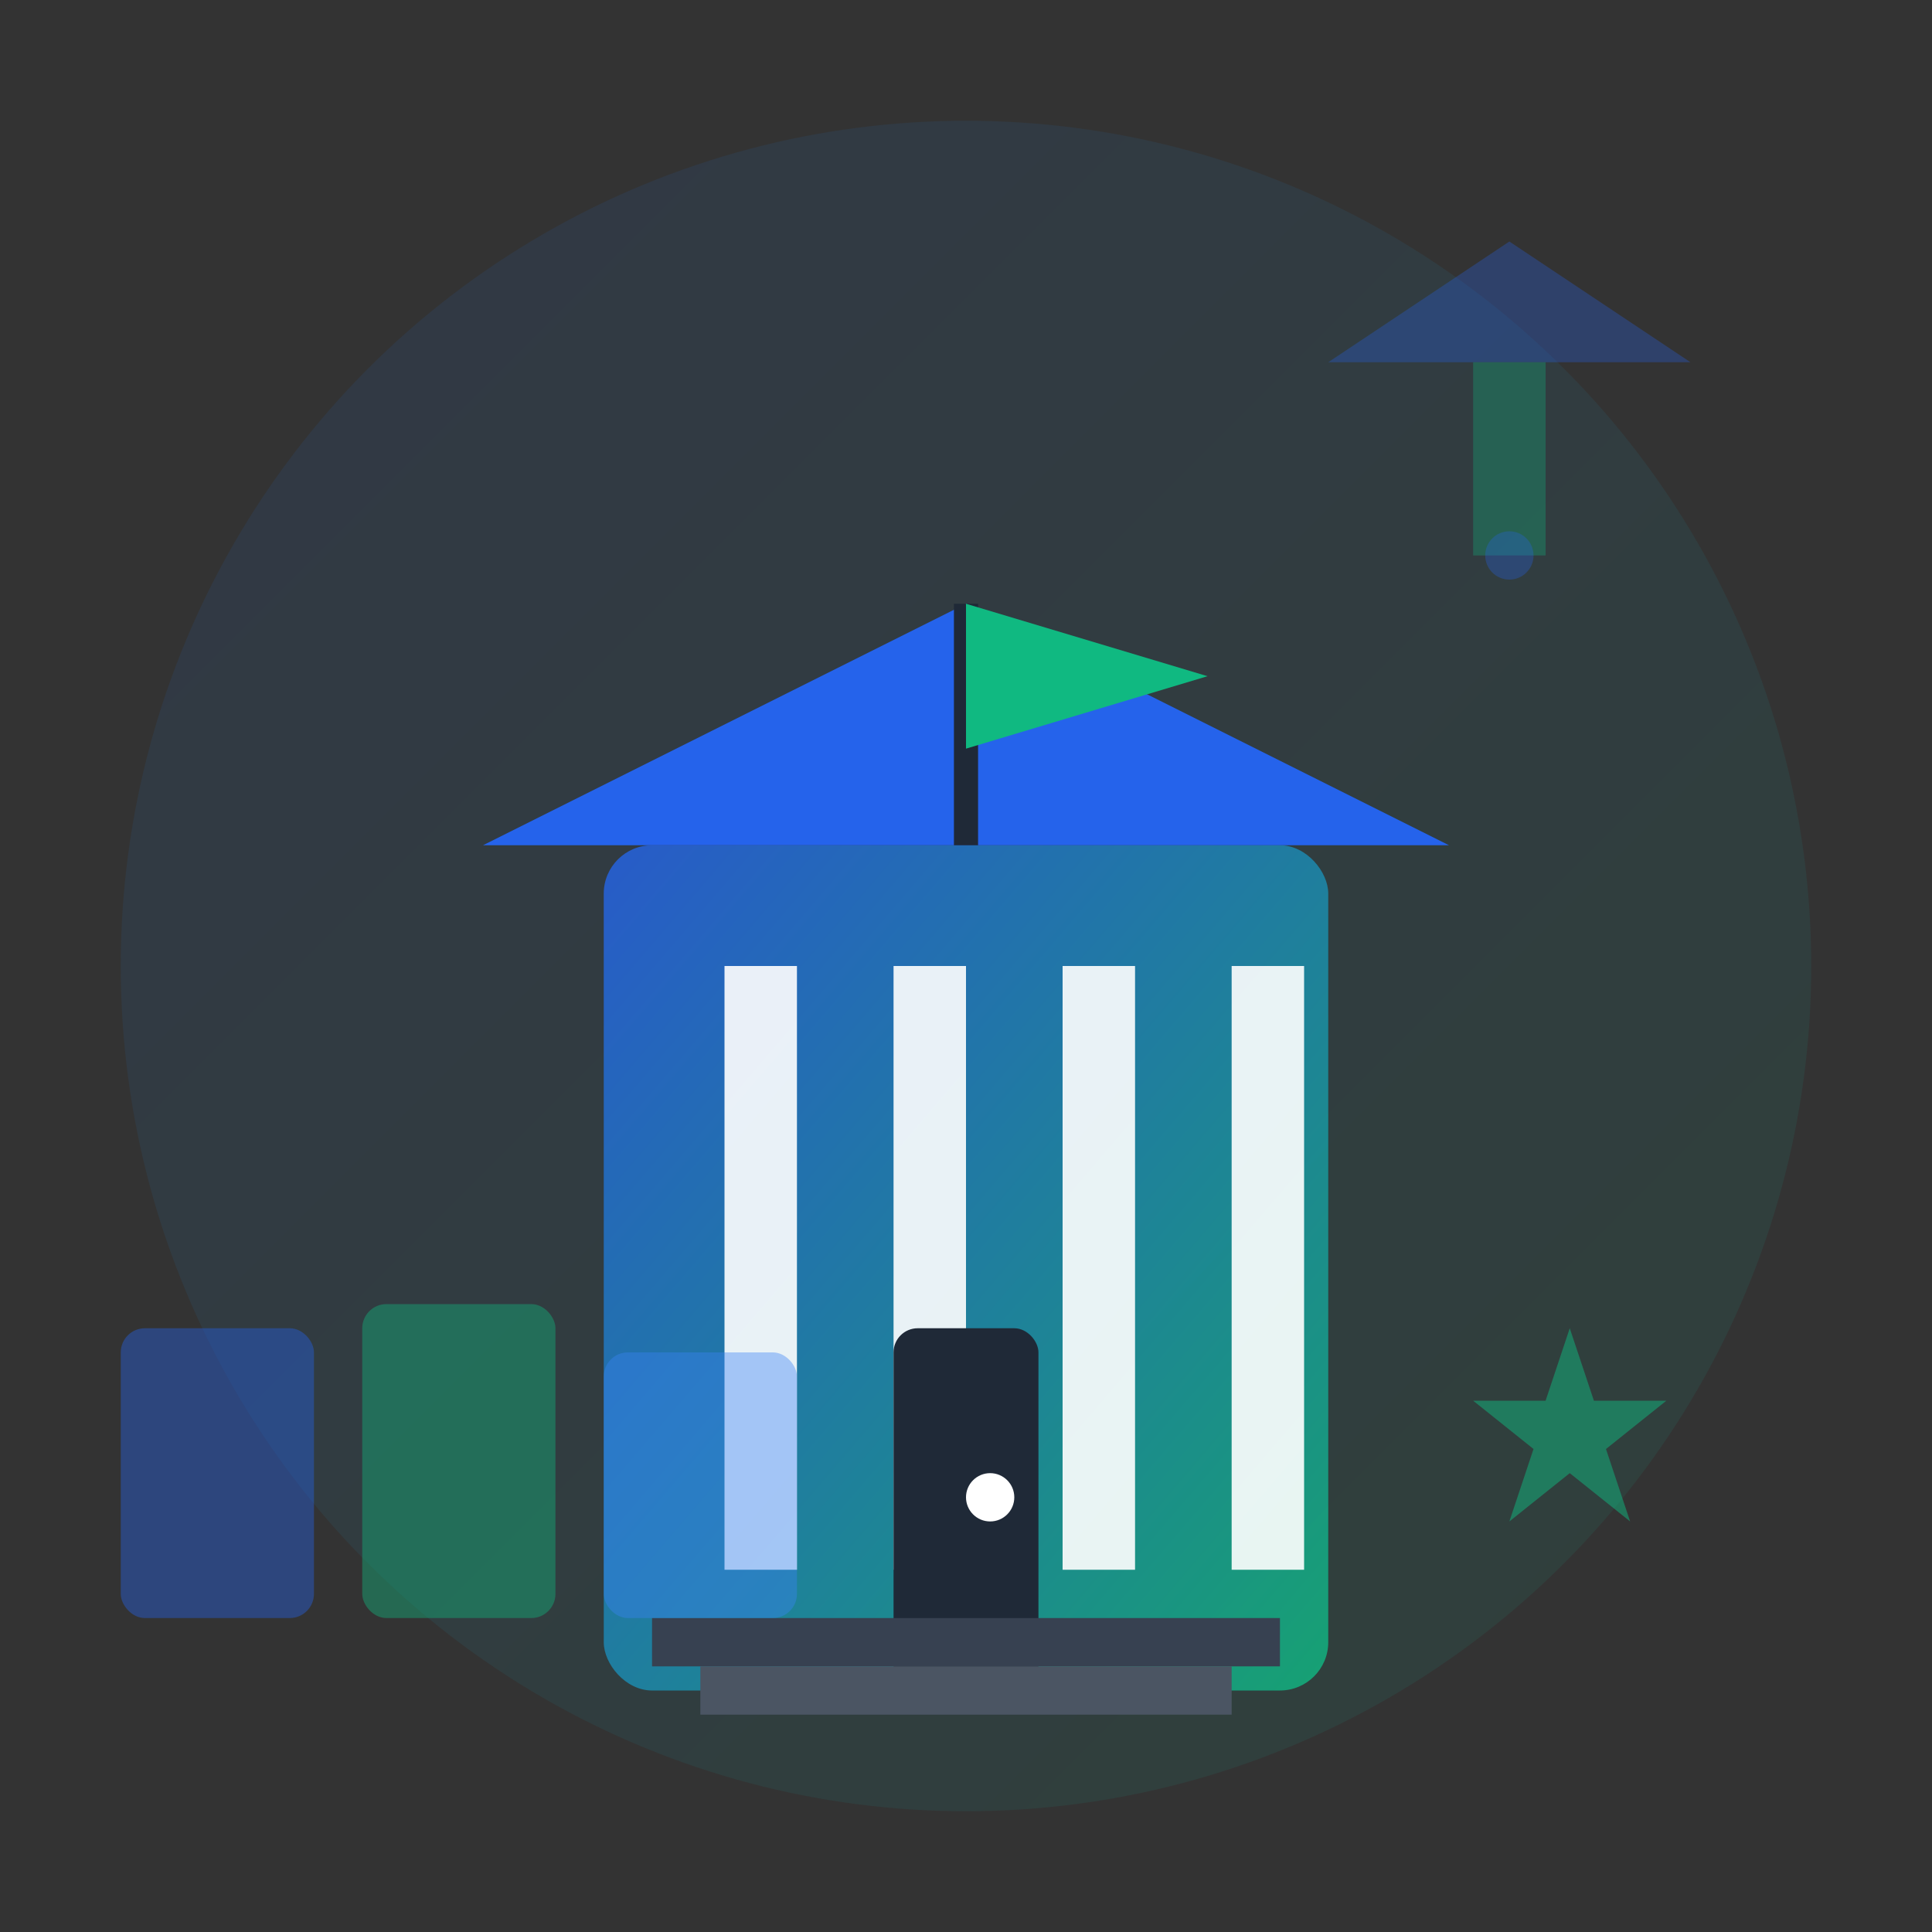 <svg width="80" height="80" viewBox="0 0 80 80" xmlns="http://www.w3.org/2000/svg">
  <rect x="0" y="0" width="80" height="80" fill="#333333" stroke="none"/>
  <defs>
    <linearGradient id="aboutGradient" x1="0%" y1="0%" x2="100%" y2="100%">
      <stop offset="0%" style="stop-color:#2563eb;stop-opacity:1" />
      <stop offset="100%" style="stop-color:#10b981;stop-opacity:1" />
    </linearGradient>
  </defs>
  
  <!-- Background circle -->
  <circle cx="40" cy="40" r="35" fill="url(#aboutGradient)" opacity="0.1"/>
  
  <!-- Main building/institution icon -->
  <g transform="translate(15, 20)">
    <!-- Main building -->
    <rect x="10" y="15" width="30" height="35" fill="url(#aboutGradient)" opacity="0.8" rx="2"/>
    
    <!-- Roof -->
    <polygon points="5,15 25,5 45,15" fill="#2563eb"/>
    
    <!-- Columns -->
    <rect x="15" y="20" width="3" height="25" fill="white" opacity="0.9"/>
    <rect x="22" y="20" width="3" height="25" fill="white" opacity="0.9"/>
    <rect x="29" y="20" width="3" height="25" fill="white" opacity="0.9"/>
    <rect x="36" y="20" width="3" height="25" fill="white" opacity="0.9"/>
    
    <!-- Door -->
    <rect x="22" y="35" width="6" height="15" fill="#1f2937" rx="1"/>
    <circle cx="26" cy="42" r="1" fill="white"/>
    
    <!-- Steps -->
    <rect x="12" y="47" width="26" height="2" fill="#374151"/>
    <rect x="14" y="49" width="22" height="2" fill="#4b5563"/>
    
    <!-- Flag -->
    <line x1="25" y1="5" x2="25" y2="15" stroke="#1f2937" stroke-width="1"/>
    <polygon points="25,5 35,8 25,11" fill="#10b981"/>
  </g>
  
  <!-- Decorative elements -->
  <!-- Graduation cap -->
  <g transform="translate(55, 10)">
    <polygon points="0,5 15,5 7.5,0" fill="#2563eb" opacity="0.3"/>
    <rect x="6" y="5" width="3" height="8" fill="#10b981" opacity="0.3"/>
    <circle cx="7.5" cy="13" r="1" fill="#2563eb" opacity="0.3"/>
  </g>
  
  <!-- Books -->
  <g transform="translate(5, 55)">
    <rect x="0" y="0" width="8" height="12" fill="#2563eb" opacity="0.4" rx="1"/>
    <rect x="10" y="-1" width="8" height="13" fill="#10b981" opacity="0.4" rx="1"/>
    <rect x="20" y="1" width="8" height="11" fill="#3b82f6" opacity="0.4" rx="1"/>
  </g>
  
  <!-- Achievement stars -->
  <g transform="translate(60, 55)">
    <polygon points="5,0 6,3 9,3 6.5,5 7.5,8 5,6 2.5,8 3.5,5 1,3 4,3" fill="#10b981" opacity="0.5"/>
  </g>
</svg>
